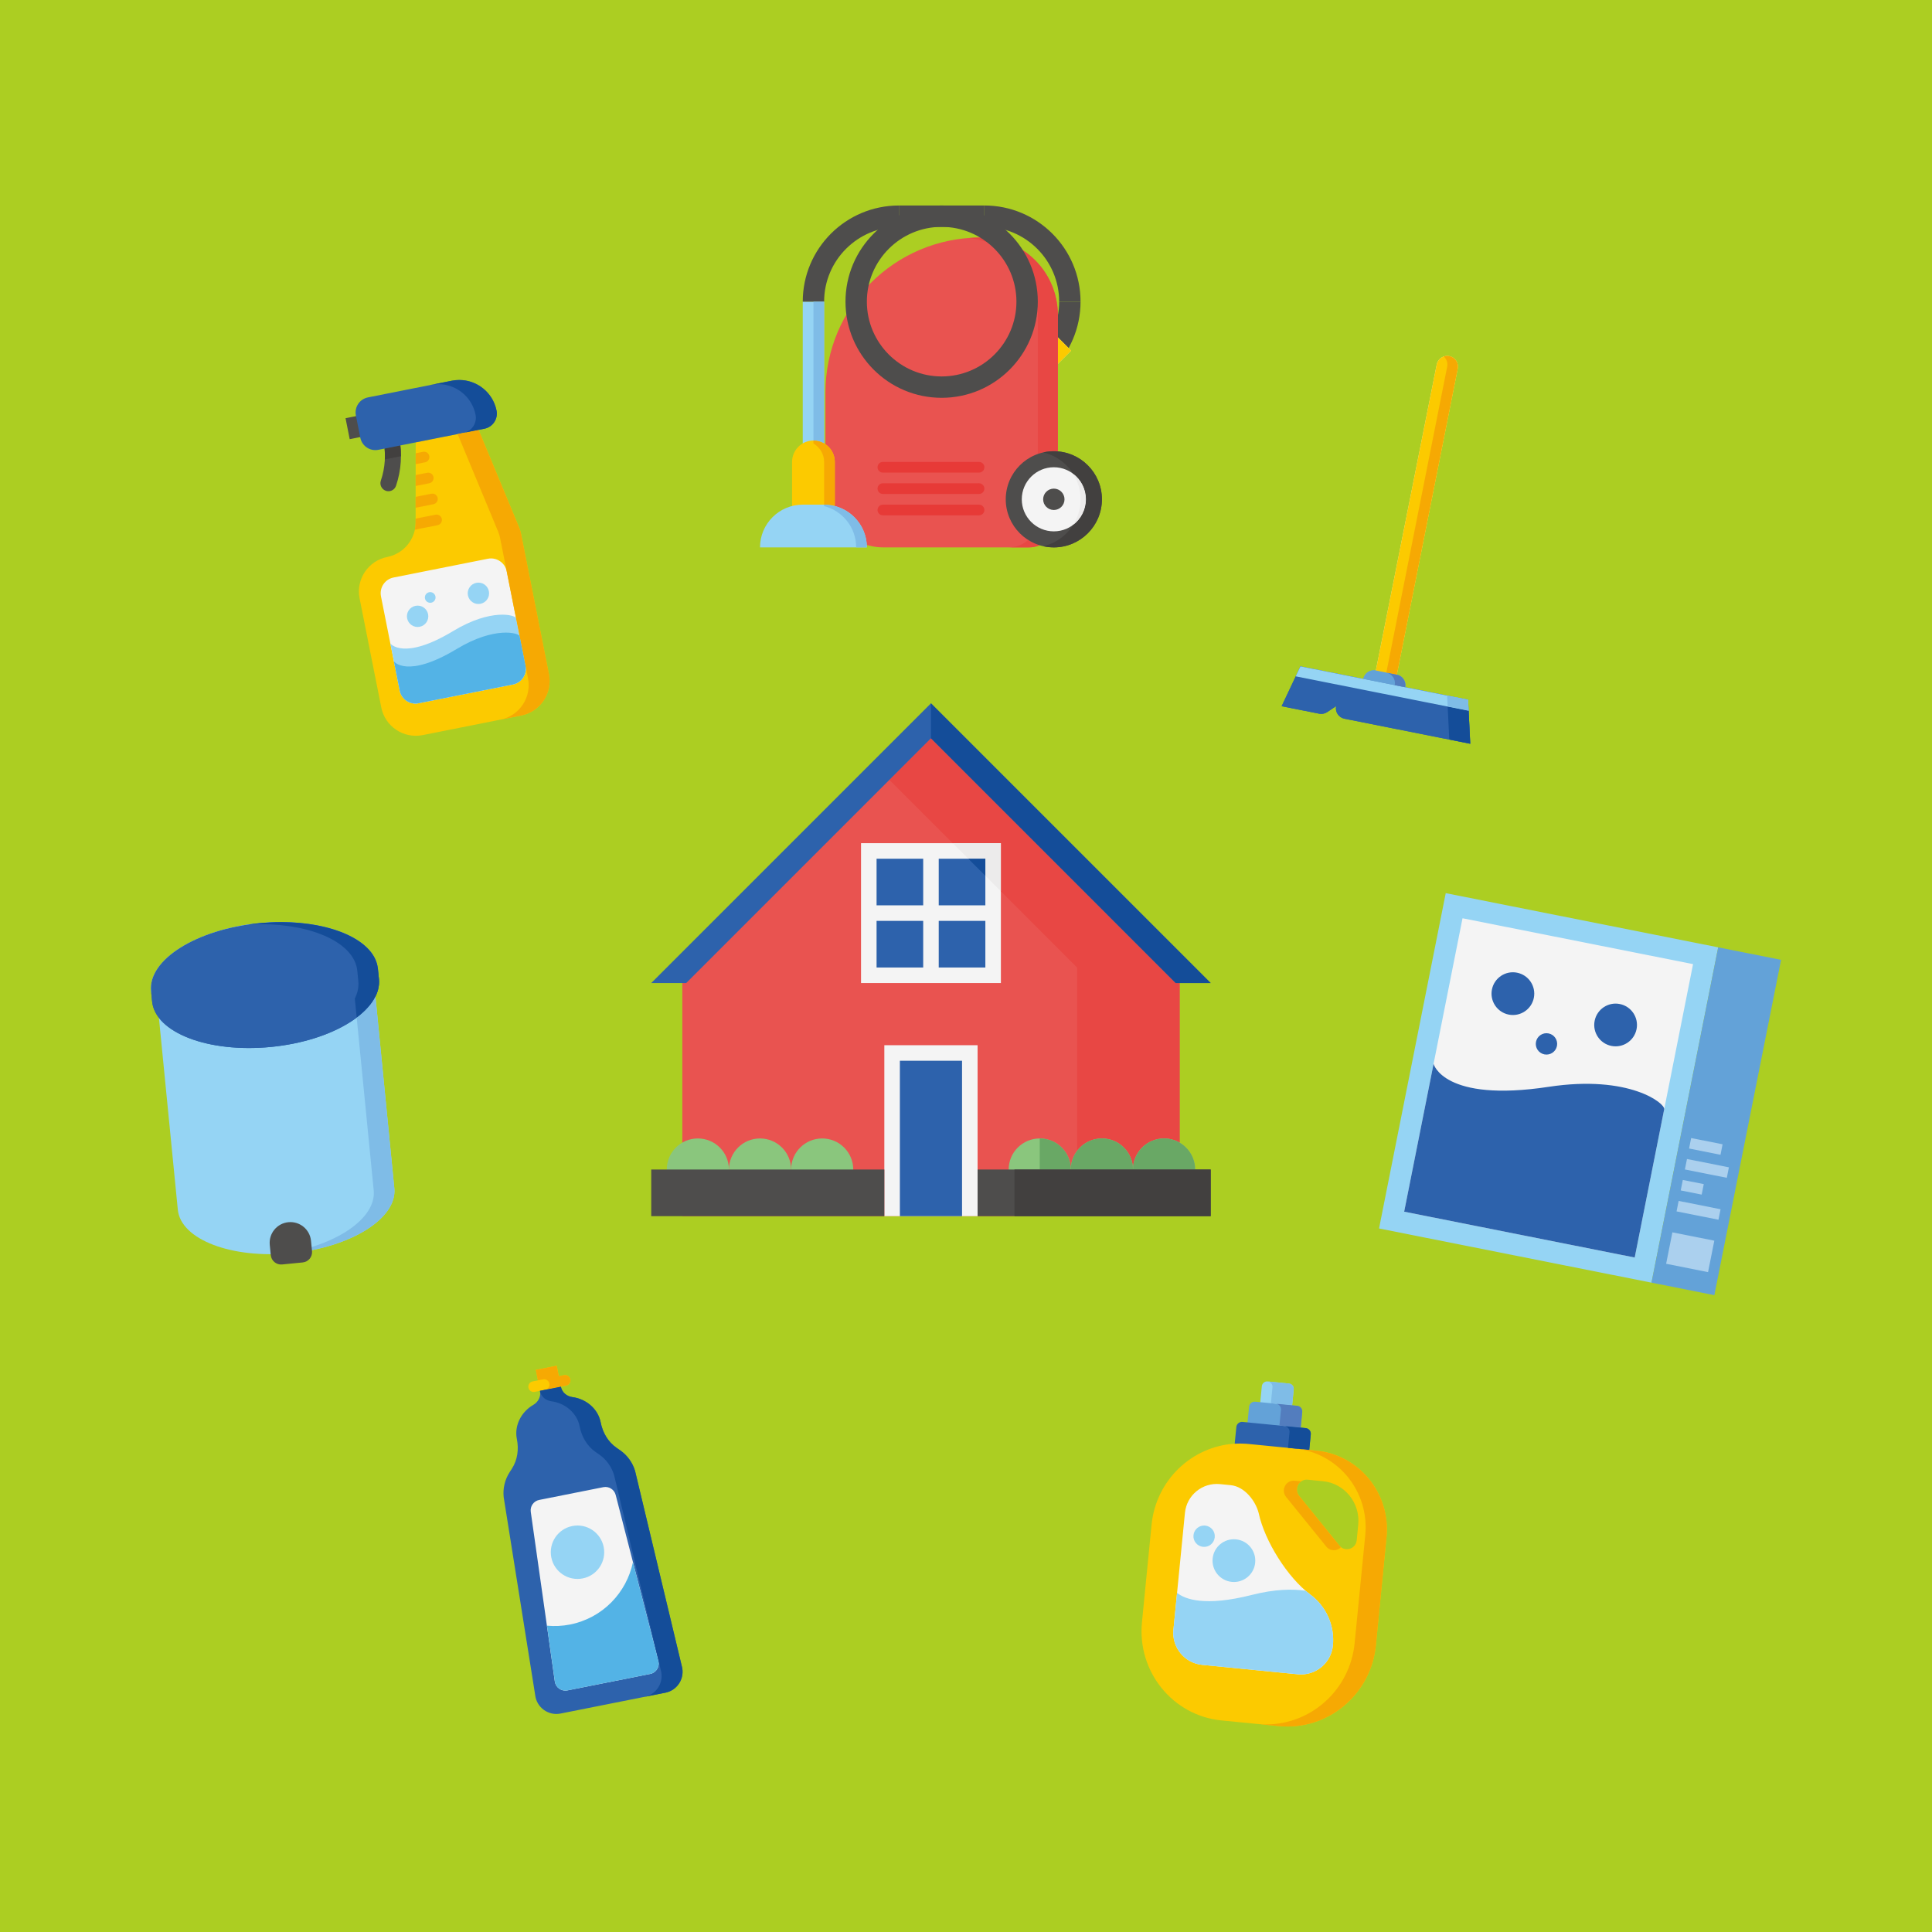 <?xml version="1.0" encoding="UTF-8"?>
<!DOCTYPE svg PUBLIC "-//W3C//DTD SVG 1.1//EN" "http://www.w3.org/Graphics/SVG/1.1/DTD/svg11.dtd">
<!-- Creator: CorelDRAW 2019 (64-Bit) -->
<svg xmlns="http://www.w3.org/2000/svg" xml:space="preserve" width="3.413in" height="3.413in" version="1.1" style="shape-rendering:geometricPrecision; text-rendering:geometricPrecision; image-rendering:optimizeQuality; fill-rule:evenodd; clip-rule:evenodd"
viewBox="0 0 3413.33 3413.33"
 xmlns:xlink="http://www.w3.org/1999/xlink">
 <defs>
  <style type="text/css">
   <![CDATA[
    .fil2 {fill:#FDE6B7}
    .fil3 {fill:#FCCA00}
    .fil11 {fill:#F6A903}
    .fil4 {fill:#E95350}
    .fil6 {fill:#E84744}
    .fil12 {fill:#E83F3A}
    .fil9 {fill:#E73A37}
    .fil7 {fill:#F4F4F4}
    .fil14 {fill:#ECEBEB}
    .fil19 {fill:#ABD0EE}
    .fil0 {fill:#ACCE22}
    .fil8 {fill:#95D4F4}
    .fil21 {fill:#8AC67D}
    .fil10 {fill:#7FBCE7}
    .fil18 {fill:#63A2D8}
    .fil16 {fill:#53B3E6}
    .fil23 {fill:#69A865}
    .fil1 {fill:#4E4D4C}
    .fil13 {fill:#42403F}
    .fil20 {fill:#537DBE}
    .fil5 {fill:#3D69B1}
    .fil15 {fill:#2D62AC}
    .fil22 {fill:#3256A3}
    .fil17 {fill:#144D99}
   ]]>
  </style>
 </defs>
 <g id="Layer_x0020_1">
  <rect class="fil0" x="-0" y="-0" width="3413.33" height="3413.33"/>
  <g id="_2484580886176">
   <path class="fil1" d="M1739.14 702.82l0 -37.75c72.86,0 132.13,-59.27 132.13,-132.13l37.76 0c0,93.81 -76.08,169.89 -169.89,169.88z"/>
   <polygon class="fil2" points="1892.44,619.5 1865.75,646.19 1812.36,592.8 1839.06,566.11 "/>
   <polygon class="fil3" points="1892.44,619.5 1865.75,646.19 1812.36,592.8 1839.06,566.11 "/>
   <path class="fil4" d="M1817.6 967.09l-256.6 0c-56.69,0 -102.64,-45.96 -102.64,-102.64l0 -171.07c0,-151.16 122.54,-273.7 273.7,-273.7l0 0c75.58,0 136.85,61.27 136.85,136.85l0 359.24c0,28.34 -22.98,51.32 -51.32,51.32z"/>
   <path class="fil5" d="M1826.11 966.39c3.73,-0.63 7.33,-1.65 10.75,-3.03 0.01,0 0.01,0 0.01,0 -3.42,1.39 -7.02,2.41 -10.76,3.03z"/>
   <path class="fil5" d="M1868.92 556.53c0,-0.22 0,-0.44 -0.01,-0.66 0.01,0.22 0.01,0.44 0.01,0.66zm-0.01 -0.73c0,-0.05 0,-0.11 0,-0.15 0,0.05 0,0.1 0,0.15zm0 -0.54c0,-0.02 0,-0.04 0,-0.06 0,0.02 0,0.04 0,0.06zm0 -0.11c-0,-0.13 -0,-0.25 -0,-0.38 0,0.13 0,0.26 0,0.38zm-0 -0.48c0,-0.04 0,-0.08 -0.01,-0.12 0,0.04 0.01,0.08 0.01,0.12zm-0.88 -13.82c0,-0.01 0,-0.01 -0.01,-0.02 0.01,0 0.01,0.01 0.01,0.02zm-0.03 -0.21c0,-0 0,-0.01 0,-0.02 0,0 0,0.01 0,0.02zm-0.02 -0.18c-0,-0.02 -0.01,-0.04 -0.01,-0.06 0,0.02 0,0.04 0.01,0.06zm-0.02 -0.2c0,-0.02 -0.01,-0.04 -0.01,-0.07 0,0.03 0.01,0.04 0.01,0.07zm-0.02 -0.19c-0.01,-0.04 -0.02,-0.06 -0.02,-0.1 0,0.03 0.01,0.07 0.02,0.1zm-0.03 -0.19c-0,-0.05 -0,-0.08 -0.01,-0.13 0,0.04 0.01,0.08 0.01,0.13zm-0.02 -0.19c-0.01,-0.05 -0.02,-0.1 -0.02,-0.16 0.01,0.06 0.02,0.11 0.02,0.16zm-0.03 -0.19c-1.74,-14.02 -5.6,-27.39 -11.25,-39.76 5.65,12.38 9.51,25.74 11.25,39.76zm-60.11 -97c-21.68,-14.42 -47.7,-22.82 -75.69,-22.82 28.03,0 54.04,8.39 75.69,22.82zm-76.06 -22.82c0.12,0 0.24,0 0.36,0 -0.12,0 -0.24,0 -0.36,0z"/>
   <path class="fil6" d="M1817.57 967.09l-35.39 0c13.21,0 25.22,-4.95 34.31,-13.11 6.28,3.97 13.11,7.14 20.37,9.37 -3.41,1.38 -7.02,2.41 -10.75,3.04 -2.77,0.46 -5.63,0.7 -8.54,0.7zm15.95 -165.06l0 -245.5c0,-37.75 -15.29,-72.01 -40.11,-96.74 -21.33,-21.43 -49.83,-35.77 -81.55,-39.26 6.59,-0.56 13.17,-0.84 19.84,-0.85 0.12,0 0.24,0 0.36,0l0 0c27.99,0 54.01,8.4 75.69,22.82 7.59,5.06 14.63,10.85 21.05,17.29 11.51,11.46 20.97,24.99 27.81,39.95 5.65,12.37 9.51,25.74 11.25,39.76 0,0.01 0,0.02 0,0.03 0.01,0.06 0.02,0.11 0.02,0.16 0,0.02 0,0.04 0,0.06 0.01,0.04 0.01,0.08 0.01,0.13 0.01,0.03 0.01,0.06 0.01,0.09 0,0.04 0.01,0.06 0.02,0.1 0,0.04 0.01,0.08 0.01,0.12 0,0.02 0.01,0.05 0.01,0.07 0.01,0.04 0.01,0.1 0.02,0.15 0,0.02 0,0.04 0.01,0.06 0.01,0.05 0.02,0.11 0.02,0.16 0,0 0,0.01 0,0.02 0.01,0.07 0.02,0.13 0.02,0.2 0.01,0 0.01,0.01 0.01,0.02 0.51,4.5 0.81,9.07 0.87,13.7 0.01,0.04 0.01,0.08 0.01,0.12 0,0.03 0,0.06 0,0.1 0,0.13 0,0.26 0,0.38 0,0.02 0,0.04 0,0.06 0,0.02 0,0.04 0,0.06 0,0.13 0,0.26 0,0.39 0,0.05 0,0.1 0,0.15 0,0.02 0,0.05 0,0.07 0.01,0.22 0.01,0.44 0.01,0.66l0 0 0 240.96c-2.33,-0.19 -4.7,-0.29 -7.08,-0.29 -0.04,-0 -0.1,0 -0.15,0 -0,-0 -0.01,0 -0.01,0 -0.05,-0 -0.1,0 -0.14,0l0 -0c-4.31,0.02 -8.55,0.35 -12.69,0.99 -1.99,0.3 -3.95,0.67 -5.88,1.09 0.02,0 0.04,0.01 0.06,0.02 -3.24,0.73 -6.41,1.65 -9.5,2.74z"/>
   <path class="fil1" d="M1739.14 363.05l0 37.75c72.86,0 132.13,59.27 132.13,132.13l37.76 0c0,-93.81 -76.08,-169.89 -169.89,-169.89z"/>
   <path class="fil1" d="M1861.84 967.09c-46.91,0 -84.94,-38.03 -84.94,-84.94l0 0c0,-46.91 38.03,-84.94 84.94,-84.94 46.92,-0 84.94,38.03 84.94,84.94l0 0c0,46.91 -38.03,84.94 -84.94,84.94z"/>
   <path class="fil7" d="M1861.84 938.77c-31.22,0 -56.63,-25.41 -56.63,-56.63 0,-31.22 25.4,-56.63 56.63,-56.63 31.22,0 56.63,25.4 56.63,56.63 0,31.22 -25.41,56.63 -56.63,56.63z"/>
   <path class="fil1" d="M1861.84 901.02c-10.41,0 -18.87,-8.47 -18.87,-18.87 0,-10.41 8.47,-18.88 18.87,-18.88 10.41,0 18.87,8.47 18.87,18.88 0,10.4 -8.47,18.87 -18.87,18.87z"/>
   <polygon class="fil8" points="1456,929.33 1418.25,929.33 1418.25,532.94 1456,532.94 "/>
   <path class="fil3" d="M1474.88 816.08l0 75.5c0,20.85 -16.91,37.75 -37.76,37.75 -20.85,0 -37.75,-16.9 -37.75,-37.75l0 -75.5c0,-20.85 16.9,-37.76 37.75,-37.76 20.85,-0 37.76,16.91 37.76,37.76z"/>
   <path class="fil8" d="M1531.51 967.09l-188.76 0c0,-41.7 33.8,-75.51 75.5,-75.51l37.76 0c41.7,0 75.5,33.81 75.5,75.51z"/>
   <path class="fil1" d="M1663.64 665.07c-72.86,0 -132.13,-59.27 -132.13,-132.13 0,-72.86 59.27,-132.13 132.13,-132.13 72.86,0 132.13,59.27 132.13,132.13 0,72.86 -59.27,132.13 -132.13,132.13zm0 -302.02c-93.82,0 -169.89,76.07 -169.89,169.89 0,93.81 76.07,169.89 169.89,169.89 93.81,-0 169.88,-76.07 169.88,-169.89 0,-93.81 -76.07,-169.89 -169.88,-169.89z"/>
   <path class="fil1" d="M1418.25 532.94l37.76 0c0,-72.86 59.27,-132.13 132.13,-132.13l0 -37.75c-93.81,0 -169.89,76.07 -169.89,169.89z"/>
   <polygon class="fil1" points="1588.13,363.05 1588.13,400.8 1739.14,400.8 1739.14,363.05 "/>
   <path class="fil9" d="M1729.7 834.96l-169.89 0c-5.21,0 -9.44,-4.22 -9.44,-9.44 0,-5.21 4.22,-9.44 9.44,-9.44l169.89 0c5.21,0 9.44,4.22 9.44,9.44 0,5.21 -4.22,9.44 -9.44,9.44z"/>
   <path class="fil9" d="M1729.7 872.71l-169.89 0c-5.21,0 -9.44,-4.22 -9.44,-9.44 0,-5.21 4.22,-9.44 9.44,-9.44l169.89 0c5.21,0 9.44,4.23 9.44,9.44 0,5.21 -4.22,9.44 -9.44,9.44z"/>
   <path class="fil9" d="M1729.7 910.46l-169.89 0c-5.21,0 -9.44,-4.22 -9.44,-9.44 0,-5.21 4.22,-9.44 9.44,-9.44l169.89 0c5.21,0 9.44,4.23 9.44,9.44 0,5.21 -4.22,9.44 -9.44,9.44z"/>
   <path class="fil5" d="M1531.51 967.09c0,-0.08 0,-0.15 0,-0.22 0,0.07 0,0.15 0,0.22zm0 -0.3c0,-0.05 0,-0.1 0,-0.15 0,0.05 0,0.1 0,0.15zm0 -0.24c0,-0.05 0,-0.09 0,-0.15 0,0.05 0,0.1 0,0.15zm-0.01 -0.22c0,-0.06 0,-0.11 0,-0.17 0,0.05 0,0.11 0,0.17zm0 -0.23c0,-0.23 -0.01,-0.47 -0.01,-0.7 0,0.23 0.01,0.47 0.01,0.7zm-0.01 -0.72c0,-0.07 0,-0.15 -0.01,-0.22 0.01,0.07 0.01,0.15 0.01,0.22zm-0.01 -0.24c-0.02,-0.8 -0.05,-1.59 -0.1,-2.38l0 0c0.05,0.8 0.08,1.59 0.1,2.38z"/>
   <path class="fil6" d="M1531.38 962.75l0 0c-0.35,-6.19 -1.44,-12.19 -3.2,-17.89 1.76,5.7 2.85,11.7 3.2,17.89zm-3.2 -17.91c-0.02,-0.06 -0.03,-0.1 -0.05,-0.15 0.02,0.05 0.03,0.1 0.05,0.15zm-0.09 -0.28c0,-0.01 -0.01,-0.02 -0.01,-0.02 0,0 0,0.01 0,0.03zm-53.2 -128.63c0,-0.01 0,-0.03 0,-0.04 0,0.01 0,0.03 0,0.04zm-0.01 -0.15c0,-0.02 0,-0.03 0,-0.04 0,0.01 0,0.03 0,0.04zm0 -0.35c0,-0.01 0,-0 0,-0 0,-0 0,0 0,0z"/>
   <path class="fil10" d="M1456 783.37c-5.55,-3.21 -12,-5.05 -18.88,-5.05l0 -245.39 18.88 0 0 250.44z"/>
   <path class="fil11" d="M1474.61 893.89c-5.95,-1.51 -12.19,-2.31 -18.61,-2.31l0 -75.5c0,-13.97 -7.65,-25.96 -18.88,-32.56l0 -5.2c6.88,0 13.33,1.84 18.88,5.06l0 -0 0 0.14c11.05,6.5 18.63,18.22 18.87,31.91 0,-0 0,0 0,0 0,0.1 0,0.21 0,0.31 0,0.01 0,0.03 0,0.04 0,0.03 0.01,0.07 0.01,0.11 0,0.01 0,0.03 0,0.04 0,0.04 0,0.1 0,0.15l0 75.5c0,0.8 -0.17,1.52 -0.27,2.31z"/>
   <path class="fil10" d="M1531.51 967.09l-18.88 0c0,-35.3 -24.17,-64.75 -56.91,-73.05 0.09,-0.85 0.28,-1.6 0.28,-2.46l0 0c6.42,0 12.66,0.8 18.61,2.31 -0.01,0.05 -0.01,0.09 -0.01,0.15 25.45,6.45 45.72,25.68 53.48,50.5 0,0 0,0.02 0,0.03 0.02,0.04 0.03,0.08 0.04,0.13 0.02,0.05 0.03,0.1 0.05,0.15 0,0 0,0.01 0.01,0.02 1.76,5.7 2.85,11.7 3.2,17.89 0.05,0.8 0.08,1.59 0.1,2.38 0,0 0,0.01 0,0.02 0.01,0.07 0.01,0.15 0.01,0.22 0,0.01 0,0.01 0,0.02 0,0.23 0.01,0.47 0.01,0.7 0,0.03 0,0.04 0,0.07 0,0.06 0,0.11 0,0.17 0,0.03 0.01,0.04 0.01,0.07 0,0.06 0,0.1 0,0.15 0,0.03 0,0.06 0,0.09 0,0.05 0,0.1 0,0.15 0,0.03 0,0.05 0,0.08 0,0.07 0,0.15 0,0.22l0 0z"/>
   <path class="fil5" d="M1861.69 967.09c-0,0 -0.01,0 -0.01,0 0.01,0 0,0 0.01,0zm-0.15 0c0,0 0,0 0,0zm-12.7 -0.99c-1.98,-0.3 -3.94,-0.67 -5.87,-1.08 0.02,-0.01 0.04,-0.01 0.06,-0.01 1.91,0.43 3.85,0.8 5.8,1.09z"/>
   <path class="fil12" d="M1843.03 799.3c-0.02,-0 -0.05,-0.01 -0.06,-0.02 1.93,-0.42 3.89,-0.79 5.88,-1.09 -1.96,0.3 -3.9,0.67 -5.82,1.11zm18.51 -2.09l0 0zm0.14 0c0,0 0,0 0.01,0 -0,-0 -0.01,0 -0.01,-0z"/>
   <path class="fil13" d="M1861.84 967.09l0 0c-0.04,0 -0.1,0 -0.15,0 -0,0 -0.01,0 -0.01,0 -0.05,0 -0.1,0 -0.14,0 -4.33,-0.02 -8.57,-0.37 -12.7,-0.99 -1.95,-0.3 -3.89,-0.67 -5.8,-1.09 15.83,-3.69 30.06,-11.71 41.08,-22.83 4.52,-4.49 8.54,-9.5 11.96,-14.94 13.61,-10.35 22.4,-26.71 22.4,-45.09 0,-18.37 -8.8,-34.73 -22.4,-45.09 -3.42,-5.44 -7.43,-10.45 -11.96,-14.94 -11.02,-11.12 -25.25,-19.14 -41.08,-22.82 1.92,-0.44 3.86,-0.81 5.82,-1.11 4.13,-0.63 8.37,-0.97 12.69,-0.98l0 -0c0.04,0 0.09,0 0.14,0 0.01,-0 0,0 0.01,0 0.05,-0 0.1,0 0.15,0 23.41,-0 44.74,9.53 60.02,24.91 15.39,15.29 24.92,36.62 24.92,60.02l0 0c0,23.4 -9.54,44.74 -24.92,60.03 -15.29,15.38 -36.61,24.92 -60.02,24.92l0 0z"/>
   <path class="fil14" d="M1896.07 927.23c8.21,-13.07 12.96,-28.56 12.96,-45.09 0,-16.53 -4.75,-32.02 -12.96,-45.09 13.61,10.35 22.4,26.72 22.4,45.09 0,18.37 -8.8,34.73 -22.4,45.09z"/>
   <path class="fil3" d="M996.55 2429.53l-9.26 1.85 -3.68 -18.51 -37.03 7.37 3.69 18.51 -9.26 1.84c-5.11,1.02 -8.43,5.99 -7.41,11.09 1.01,5.12 5.98,8.44 11.09,7.42l9.26 -1.85 3.68 18.52 37.03 -7.36 -3.69 -18.51 9.26 -1.85c5.11,-1.01 8.43,-5.99 7.41,-11.09 -1.02,-5.11 -5.99,-8.43 -11.1,-7.42z"/>
   <path class="fil15" d="M1122.04 2598.83c-4.39,-14.81 -13.69,-27.68 -26.37,-36.49l-6.31 -4.39c-15.17,-10.54 -24.59,-26.96 -28.11,-45.09l-0.05 -0.26c-4.88,-24.05 -26.09,-41.2 -49.8,-44.28 -10.08,-1.36 -18.39,-8.28 -20.36,-18.18l-0.05 -0.28 -18.52 3.68 -18.51 3.68 0.05 0.28c1.97,9.9 -3.05,19.46 -11.85,24.59 -20.73,11.91 -33.76,35.87 -29.07,59.96l0.06 0.26c3.68,18.09 1.26,36.87 -8.72,52.41l-4.16 6.47c-8.35,12.99 -12.01,28.44 -10.4,43.8l55.65 349.63c2.44,21.94 23.15,37.06 44.81,32.76l92.62 -18.43 92.61 -18.42c21.66,-4.31 35.02,-26.21 28.87,-47.41l-82.38 -344.31z"/>
   <path class="fil7" d="M1148.71 2957.4l-146.27 29.09c-10.55,2.1 -20.7,-5.09 -22.22,-15.75l-42.5 -299.75c-1.4,-9.85 5.14,-19.07 14.9,-21.01l113.33 -22.55c9.76,-1.93 19.33,4.09 21.81,13.72l75.44 293.2c2.69,10.42 -3.94,20.95 -14.5,23.06z"/>
   <path class="fil16" d="M1163.17 2934.31c2.75,10.43 -3.91,20.99 -14.46,23.09l-146.26 29.09c-10.56,2.1 -20.75,-5.11 -22.2,-15.79l-13.93 -98.56c13.35,1.29 27.08,0.68 40.87,-2.06 57.48,-11.44 99.86,-56.24 111.07,-110.24l44.91 174.48z"/>
   <path class="fil8" d="M1066.57 2733.16c5.08,25.56 -11.52,50.41 -37.08,55.49 -25.56,5.09 -50.4,-11.51 -55.48,-37.07 -5.09,-25.57 11.52,-50.41 37.07,-55.49 25.56,-5.08 50.41,11.52 55.49,37.07z"/>
   <path class="fil5" d="M1138.53 2997.92c0.03,-0.01 0.06,-0.01 0.09,-0.02l36.93 -7.35 -37.02 7.37zm-41.87 -434.87c-0.33,-0.24 -0.66,-0.47 -1,-0.7l-3.75 -2.61 3.76 2.6c0.33,0.23 0.66,0.47 0.99,0.71zm-142.48 -104.52c-0.09,-0.32 -0.16,-0.65 -0.23,-0.99l-0.05 -0.28 0.05 -0.01 0.05 0.28c0.07,0.33 0.13,0.67 0.18,1z"/>
   <polygon class="fil11" points="953.91,2457.26 953.91,2457.26 958.39,2456.37 953.95,2457.25 "/>
   <path class="fil5" d="M950.22 2438.75l-3.69 -18.52 37.03 -7.37 -36.98 7.36 3.69 18.51 -0.04 0.01zm37.07 -7.37l0 0 9.21 -1.83c0.03,-0.01 0.05,-0.02 0.08,-0.02 -0.02,0 -0.02,0 -0.04,0l-9.26 1.85z"/>
   <path class="fil11" d="M963.23 2455.4c5.05,-1.04 8.36,-6.01 7.34,-11.08 -0.89,-4.48 -4.86,-7.6 -9.26,-7.6 -0.61,0 -1.22,0.06 -1.83,0.18l-9.21 1.84 -3.69 -18.51 36.98 -7.36 3.69 18.52 0.04 -0.01 9.26 -1.85c0.02,0 0.02,0 0.04,-0 0.59,-0.11 1.17,-0.16 1.75,-0.16 4.41,0 8.37,3.11 9.26,7.59 1.01,5.1 -2.32,10.09 -7.41,11.1l-9.26 1.84 -18.47 3.68 -9.23 1.83z"/>
   <path class="fil17" d="M1138.63 2997.9c21.61,-4.36 34.91,-26.22 28.77,-47.39l-82.43 -344.27c-4.39,-14.81 -13.69,-27.69 -26.32,-36.52l-6.36 -4.41c-15.17,-10.46 -24.61,-26.96 -28.11,-45.03l-0.06 -0.28c-4.88,-24.05 -26.09,-41.19 -49.8,-44.27 -9.75,-1.31 -17.83,-7.81 -20.14,-17.19 -0.05,-0.33 -0.11,-0.67 -0.18,-1l-0.05 -0.28 4.44 -0.88 4.77 -0.95c0.02,0 0.05,-0.01 0.07,-0.02l9.23 -1.83 18.47 -3.68 0.05 0.28c1.97,9.91 10.27,16.81 20.36,18.18 23.71,3.08 44.92,20.22 49.8,44.28l0.06 0.28c3.5,18.07 12.94,34.57 28.11,45.03l2.61 1.81 3.76 2.61c0.33,0.23 0.66,0.46 0.99,0.7 12.13,8.81 21.06,21.4 25.33,35.81l82.43 344.28c6.14,21.2 -7.21,43.1 -28.87,47.41l0 0 -36.93 7.35z"/>
   <polygon class="fil8" points="2917.74,2266.11 2436.39,2170.37 2554.23,1577.94 3035.58,1673.69 "/>
   <polygon class="fil7" points="2480.78,2140.71 2583.89,1622.33 2991.19,1703.35 2888.08,2221.73 "/>
   <polygon class="fil18" points="3028.82,2288.21 2917.74,2266.11 3035.58,1673.69 3146.67,1695.78 "/>
   <path class="fil15" d="M2940.19 1959.76l-0.16 0.83 -51.94 261.14 -407.3 -81.02 51.94 -261.13c0,0 17.4,68.8 203.65,40.5 142.48,-21.61 205.83,29.49 203.81,39.67z"/>
   <path class="fil15" d="M2750.72 1847.97c-2.03,10.22 -11.98,16.86 -22.19,14.83 -10.23,-2.03 -16.87,-11.97 -14.83,-22.2 2.03,-10.22 11.96,-16.86 22.19,-14.83 10.23,2.03 16.86,11.97 14.83,22.19z"/>
   <path class="fil15" d="M2709.91 1762.87c-4.07,20.45 -23.94,33.72 -44.4,29.66 -20.44,-4.07 -33.72,-23.94 -29.66,-44.39 4.07,-20.45 23.94,-33.72 44.39,-29.66 20.45,4.07 33.73,23.94 29.66,44.39z"/>
   <path class="fil15" d="M2891.36 1818.21c-4.06,20.45 -23.94,33.73 -44.39,29.66 -20.45,-4.06 -33.73,-23.94 -29.66,-44.39 4.07,-20.45 23.94,-33.73 44.39,-29.66 20.45,4.06 33.73,23.94 29.67,44.39z"/>
   <polygon class="fil19" points="3017.67,2247.5 2943.61,2232.77 2954.67,2177.23 3028.72,2191.96 "/>
   <polygon class="fil19" points="3039.67,2040.17 2984.13,2029.12 2987.81,2010.61 3043.35,2021.66 "/>
   <polygon class="fil19" points="3050.82,2080.88 2976.76,2066.15 2980.44,2047.64 3054.5,2062.36 "/>
   <polygon class="fil19" points="3006.42,2110.54 2969.39,2103.18 2973.08,2084.67 3010.1,2092.03 "/>
   <polygon class="fil19" points="3036.08,2154.93 2962.03,2140.2 2965.72,2121.69 3039.77,2136.42 "/>
   <path class="fil1" d="M688.99 867.59c-2.37,0.47 -4.88,0.34 -7.31,-0.49 -7.41,-2.52 -11.36,-10.57 -8.83,-17.96 7.7,-22.61 9.29,-47.05 4.59,-70.67 -1.53,-7.67 3.46,-15.12 11.12,-16.64 7.66,-1.52 15.12,3.45 16.65,11.12 5.67,28.5 3.74,58.01 -5.57,85.33 -1.69,4.95 -5.85,8.37 -10.65,9.32z"/>
   <path class="fil3" d="M845.52 759.47l-111.08 22.09 -0.15 141.48c-0.03,29.66 -21,55.18 -50.09,60.97 -33.71,6.7 -55.61,39.47 -48.9,73.18l38.32 192.65c6.7,33.71 39.47,55.61 73.18,48.9l174.14 -34.64c33.71,-6.71 55.6,-39.47 48.89,-73.18l-49.26 -247.65c-0.8,-4.02 -1.99,-7.95 -3.56,-11.73l-71.49 -172.08z"/>
   <path class="fil7" d="M906.13 1209.31l-166.62 33.15c-15.33,3.04 -30.24,-6.91 -33.29,-22.25l-33.14 -166.62c-3.05,-15.34 6.91,-30.25 22.25,-33.29l166.62 -33.15c15.34,-3.05 30.24,6.91 33.3,22.24l33.15 166.63c3.05,15.33 -6.91,30.24 -22.25,33.29z"/>
   <polygon class="fil1" points="654.86,768.52 617.83,775.89 610.47,738.86 647.5,731.5 "/>
   <path class="fil8" d="M911.72 1092.24l0.09 0.46 16.57 83.31c3.06,15.37 -6.89,30.24 -22.25,33.29l-166.62 33.15c-15.36,3.05 -30.23,-6.88 -33.29,-22.25l-16.57 -83.31c0,0 23.14,31.03 111.08,-22.09 67.3,-40.65 109.89,-28.11 110.99,-22.56z"/>
   <path class="fil8" d="M756.33 1085.14c2.03,10.22 -4.61,20.17 -14.83,22.2 -10.22,2.03 -20.16,-4.61 -22.2,-14.83 -2.03,-10.23 4.61,-20.17 14.83,-22.2 10.22,-2.03 20.17,4.61 22.2,14.83z"/>
   <path class="fil8" d="M863.74 1044.53c2.03,10.23 -4.61,20.17 -14.83,22.2 -10.22,2.03 -20.17,-4.61 -22.2,-14.83 -2.03,-10.22 4.61,-20.17 14.83,-22.2 10.22,-2.03 20.16,4.61 22.2,14.83z"/>
   <path class="fil8" d="M769.33 1053.69c1.01,5.11 -2.3,10.08 -7.42,11.1 -5.11,1.01 -10.08,-2.3 -11.1,-7.42 -1.02,-5.11 2.3,-10.07 7.41,-11.09 5.11,-1.02 10.08,2.3 11.1,7.41z"/>
   <polygon class="fil5" points="734.4,820.06 734.42,800.81 "/>
   <path class="fil11" d="M734.4 820.06l0.02 -19.25 12.96 -2.58c0.61,-0.12 1.22,-0.18 1.83,-0.18 4.41,0 8.37,3.12 9.26,7.6 1.01,5.09 -2.32,10.08 -7.41,11.1l-16.66 3.31z"/>
   <path class="fil11" d="M734.36 858.56l0.02 -19.25 20.37 -4.05c0.61,-0.12 1.22,-0.18 1.83,-0.18 4.41,0 8.37,3.13 9.26,7.6 1.02,5.09 -2.32,10.08 -7.41,11.09l-24.07 4.78z"/>
   <polygon class="fil5" points="734.32,897.06 734.34,877.81 734.32,897.06 "/>
   <path class="fil11" d="M734.32 897.06l0.02 -19.25 27.77 -5.52c0.61,-0.12 1.22,-0.18 1.83,-0.18 4.41,-0 8.37,3.12 9.26,7.6 1.01,5.09 -2.32,10.08 -7.42,11.09l-31.47 6.26z"/>
   <path class="fil5" d="M732.89 935.83c0.57,-2.56 0.97,-5.16 1.2,-7.82 -0.21,2.65 -0.59,5.26 -1.13,7.81l-0.06 0.01z"/>
   <path class="fil11" d="M732.96 935.82c0.54,-2.56 0.92,-5.16 1.13,-7.81 0.14,-1.63 0.21,-3.28 0.2,-4.96l0.01 -6.74 35.18 -6.99c0.61,-0.12 1.23,-0.18 1.83,-0.18 4.41,0 8.38,3.11 9.27,7.59 1.02,5.09 -2.33,10.09 -7.42,11.1l-40.2 7.99z"/>
   <path class="fil5" d="M679.9 811.66c0.11,-2.05 0.17,-4.12 0.17,-6.17 0,2.06 -0.05,4.11 -0.14,6.17l-0.03 0.01z"/>
   <path class="fil13" d="M679.93 811.65c0.09,-2.05 0.14,-4.11 0.14,-6.17 0.02,-4.33 -0.17,-8.67 -0.58,-12.99l27.87 -5.54c0.7,6.35 1.02,12.73 0.95,19.06l-28.39 5.65z"/>
   <path class="fil15" d="M855.94 757.4l-187.45 37.29c-14.7,2.92 -28.98,-6.63 -31.91,-21.32l-7.82 -39.35c-2.93,-14.7 6.62,-28.98 21.32,-31.91l148.11 -29.46c36.43,-7.24 71.83,16.41 79.07,52.83 2.92,14.7 -6.63,28.98 -21.32,31.91z"/>
   <path class="fil5" d="M921.96 1263.9c33.13,-7.15 54.52,-39.6 47.88,-72.97l-46.54 -233.96 46.55 234c6.64,33.37 -14.75,65.8 -47.89,72.94zm-1.38 -320.64c-0.61,-3.07 -1.45,-6.08 -2.52,-9.02 1.08,2.96 1.91,5.97 2.52,9.02l0 0zm-112.08 -176.43l0 0 10.37 -2.06c0.02,-0.01 0.04,-0.01 0.06,-0.01l32.17 -6.4 -5.56 1.11 -37.03 7.36z"/>
   <path class="fil11" d="M883.95 1271.46c33.69,-6.7 55.57,-39.44 48.87,-73.13l-10.56 -53.06 -10.46 -52.57 -0.06 -0.28 -28.2 -141.81c-0.8,-3.98 -1.96,-7.88 -3.58,-11.7l-71.47 -172.08 37.03 -7.36 71.47 172.08c0.38,0.89 0.74,1.79 1.07,2.69 1.06,2.94 1.9,5.96 2.52,9.02l2.72 13.7 46.54 233.96c6.64,33.37 -14.75,65.82 -47.88,72.97 -0.32,0.07 -0.65,0.13 -0.98,0.2l-37.02 7.37z"/>
   <polygon class="fil10" points="922.26,1145.28 911.75,1092.43 911.81,1092.71 "/>
   <path class="fil5" d="M877.09 724.72c-6.66,-31.58 -34.54,-53.37 -65.72,-53.37 -4.28,0 -8.62,0.41 -12.97,1.26 4.36,-0.85 8.71,-1.27 12.99,-1.27 31.16,0 59.07,21.8 65.7,53.37zm-115.89 -44.71l2.87 -0.57 -2.87 0.57c0,0 0,0 -0,0z"/>
   <path class="fil17" d="M818.92 764.76c14.68,-2.96 24.22,-17.25 21.3,-31.95 -6.36,-31.96 -34.46,-54.1 -65.85,-54.1 -4.34,0 -8.74,0.42 -13.16,1.3l2.87 -0.57 34.15 -6.8c0.06,-0.01 0.12,-0.02 0.18,-0.03 4.35,-0.85 8.7,-1.26 12.97,-1.26 31.18,0 59.06,21.78 65.72,53.37 0.05,0.24 0.1,0.48 0.15,0.72 2.93,14.72 -6.64,29.04 -21.35,31.96l-4.8 0.95 -32.17 6.4z"/>
   <path class="fil16" d="M918.02 1123.91l0.09 0.46 10.28 51.65c3.06,15.37 -6.89,30.24 -22.25,33.29l-166.62 33.15c-15.36,3.05 -30.23,-6.88 -33.29,-22.25l-10.28 -51.65c0,0 23.11,31.01 111.08,-22.09 67.27,-40.61 109.89,-28.11 110.99,-22.56z"/>
   <path class="fil2" d="M2438.25 1243.81c-10.22,-2.03 -16.86,-11.96 -14.83,-22.19l114.9 -577.62c2.03,-10.22 11.97,-16.87 22.2,-14.83 10.22,2.03 16.86,11.97 14.83,22.19l-114.9 577.62c-2.03,10.22 -11.97,16.87 -22.2,14.83z"/>
   <path class="fil18" d="M2460.45 1228.98l-37.03 -7.36c-10.22,-2.04 -16.86,-11.97 -14.83,-22.2 2.03,-10.22 11.97,-16.86 22.2,-14.83l37.03 7.36c10.23,2.03 16.87,11.97 14.83,22.19 -2.03,10.22 -11.97,16.87 -22.2,14.83z"/>
   <path class="fil15" d="M2597.51 1313.99l-222.16 -44.19c-10.23,-2.04 -16.87,-11.97 -14.83,-22.2l-15.69 10.49c-4.16,2.78 -9.26,3.8 -14.17,2.82l-66.39 -13.2 33.25 -70.37 296.21 58.92 3.79 77.74z"/>
   <polygon class="fil8" points="2594.67,1255.69 2289.2,1194.92 2297.51,1177.33 2593.72,1236.25 "/>
   <path class="fil3" d="M2438.25 1243.81c-10.22,-2.03 -16.86,-11.96 -14.83,-22.19l114.9 -577.62c2.03,-10.22 11.97,-16.87 22.2,-14.83 10.22,2.03 16.86,11.97 14.83,22.19l-114.9 577.62c-2.03,10.22 -11.97,16.87 -22.2,14.83z"/>
   <path class="fil18" d="M2460.45 1228.98l-37.03 -7.36c-10.22,-2.04 -16.86,-11.97 -14.83,-22.2 2.03,-10.22 11.97,-16.86 22.2,-14.83l37.03 7.36c10.23,2.03 16.87,11.97 14.83,22.19 -2.03,10.22 -11.97,16.87 -22.2,14.83z"/>
   <path class="fil15" d="M2597.51 1313.99l-222.16 -44.19c-10.23,-2.04 -16.87,-11.97 -14.83,-22.2l-15.69 10.49c-4.16,2.78 -9.26,3.8 -14.17,2.82l-66.39 -13.2 33.25 -70.37 296.21 58.92 3.79 77.74z"/>
   <polygon class="fil8" points="2594.67,1255.69 2289.2,1194.92 2297.51,1177.33 2593.72,1236.25 "/>
   <path class="fil5" d="M2560.63 629.19c-0.04,-0.01 -0.08,-0.01 -0.12,-0.02 0.04,0.01 0.07,0.02 0.12,0.02zm-0.12 -0.03c-0.07,-0.01 -0.14,-0.02 -0.21,-0.04 0.07,0.02 0.14,0.03 0.21,0.04z"/>
   <path class="fil11" d="M2467.81 1191.96l0 0 -18.4 -3.65c-0.04,-0.02 -0.08,-0.02 -0.11,-0.03l107.53 -540.59c1.36,-6.85 -1.16,-13.51 -6.07,-17.86 1.91,-0.66 3.98,-1.01 6.1,-1.01 1.15,0 2.3,0.1 3.44,0.31 0.07,0.02 0.14,0.03 0.21,0.04l0 -0c0.04,0.01 0.07,0.02 0.12,0.03 10.11,2.07 16.73,12.03 14.71,22.17l0 0 -107.53 540.59z"/>
   <path class="fil20" d="M2482.65 1214.15l-2.87 -0.57 -15.64 -3.11c2.02,-10.15 -4.6,-20.09 -14.72,-22.17l18.4 3.65c10.18,2.03 16.86,12.02 14.83,22.19z"/>
   <polygon class="fil17" points="2597.51,1313.99 2560.48,1306.62 2557.65,1248.31 2594.67,1255.69 "/>
   <polygon class="fil10" points="2594.67,1255.69 2557.65,1248.31 2556.7,1228.89 2593.72,1236.25 "/>
   <path class="fil8" d="M2281.04 2501.62l-56.35 -5.56 4.63 -46.96c0.51,-5.19 5.13,-8.98 10.32,-8.47l37.57 3.7c5.19,0.51 8.98,5.13 8.46,10.31l-4.63 46.97z"/>
   <path class="fil18" d="M2282.45 2577.62l-73.96 -7.28c-5.51,-0.54 -9.54,-5.45 -9,-10.96l7.29 -73.97c0.54,-5.51 5.45,-9.54 10.96,-8.99l73.96 7.28c5.52,0.54 9.54,5.45 9,10.96l-7.29 73.97c-0.54,5.51 -5.45,9.54 -10.96,8.99z"/>
   <path class="fil15" d="M2301.23 2579.47l-111.53 -10.98c-5.51,-0.54 -9.54,-5.45 -9,-10.96l3.59 -36.39c0.54,-5.52 5.45,-9.54 10.96,-9l111.54 10.98c5.51,0.54 9.54,5.45 8.99,10.96l-3.58 36.4c-0.55,5.52 -5.45,9.54 -10.97,9z"/>
   <path class="fil3" d="M2396.93 2721.2c-1.53,15.5 -20.8,21.47 -30.61,9.41l-71.11 -87.8c-9.71,-12.06 -0.17,-30.08 15.15,-28.57l27.05 2.67c38.04,3.74 66.02,38.36 62.23,76.87l-2.7 27.43zm-71.38 -158.3l-119.47 -11.77c-1.88,-0.19 -3.85,-0.38 -5.74,-0.47 -6.41,-0.35 -12.76,-0.41 -18.96,-0.06 -75.67,4.68 -139.12,64.44 -146.88,143.25l-16.96 172.26c-8.59,87.26 54.31,164.96 140.44,173.44l101.25 9.97c86.13,8.48 162.99,-55.46 171.58,-142.71l18.78 -190.76c7.6,-77.12 -47.96,-145.65 -124.04,-153.15z"/>
   <path class="fil7" d="M2315.02 2817.15c-40.24,-29.89 -80.73,-94.72 -91.22,-143.72l-0.12 -0.5c-5.2,-20.41 -24.22,-46.57 -49.52,-49.06l-18.79 -1.85c-31.12,-3.07 -58.84,19.68 -61.9,50.81l-7.4 75.14 -12.95 131.5c-3.07,31.13 19.68,58.85 50.8,61.91l112.71 11.1 56.36 5.55c31.12,3.07 58.83,-19.68 61.91,-50.81 3.44,-34.94 -11.7,-69.13 -39.89,-90.06z"/>
   <path class="fil8" d="M2354.91 2907.2c-3.06,31.09 -30.82,53.87 -61.91,50.81l-169.06 -16.65c-25.08,-2.47 -44.69,-21 -49.8,-44.26 -1.25,-5.62 -1.61,-11.54 -1.02,-17.65l6.43 -65.28c13.89,11.13 48.67,24.8 132.42,3.56 40.27,-10.26 71.8,-10.66 94.7,-7.27 2.81,2.37 5.62,4.63 8.35,6.7 14.14,10.5 24.92,24.27 31.83,39.74 1,2.37 2,4.75 2.8,7.2 4.83,13.57 6.7,28.26 5.24,43.1z"/>
   <path class="fil8" d="M2146.13 2715.94c-1.02,10.37 -10.26,17.96 -20.63,16.93 -10.38,-1.02 -17.96,-10.26 -16.94,-20.63 1.03,-10.38 10.26,-17.96 20.64,-16.94 10.37,1.03 17.96,10.26 16.93,20.64z"/>
   <path class="fil8" d="M2217.57 2760.91c-2.05,20.75 -20.52,35.92 -41.28,33.87 -20.74,-2.04 -35.91,-20.52 -33.87,-41.28 2.04,-20.74 20.52,-35.91 41.27,-33.86 20.75,2.04 35.91,20.52 33.87,41.26z"/>
   <path class="fil5" d="M2274.57 3050.28c-5.07,0 -10.19,-0.25 -15.33,-0.76l-37.57 -3.7c0.12,0.01 0.23,0.02 0.35,0.04l37.22 3.66c5.15,0.5 10.26,0.76 15.33,0.76 79.74,0 148.16,-61.43 156.25,-143.47l18.78 -190.76c0.47,-4.74 0.7,-9.46 0.7,-14.12 0,4.67 -0.22,9.38 -0.7,14.12l-18.78 190.76c-8.09,82.04 -76.51,143.47 -156.25,143.47zm41.25 -516.59c0.02,-0.33 0.02,-0.67 0.01,-1 0.02,0.33 0.01,0.66 -0.01,1zm-7.2 -10.22c-0.59,-0.17 -1.2,-0.28 -1.83,-0.35l-8.8 -0.87 2.72 -27.59c0.06,-0.59 0.06,-1.17 0.02,-1.74 0.05,0.56 0.04,1.14 -0.02,1.72l-2.71 27.61 8.82 0.87c0.62,0.07 1.22,0.18 1.81,0.35zm-15.09 -39.42c-0.59,-0.17 -1.2,-0.29 -1.83,-0.35l-8.81 -0.87 0 -0 8.83 0.87c0.62,0.06 1.22,0.18 1.8,0.35z"/>
   <path class="fil10" d="M2282.89 2482.83l-28.65 -2.82c-0.03,0 -0.06,-0.01 -0.09,-0.01l-8.83 -0.87 2.78 -28.18c0.51,-5.17 -3.3,-9.81 -8.46,-10.32l37.57 3.7c5.17,0.51 8.97,5.15 8.46,10.31l0 0 -2.78 28.18 0 0z"/>
   <path class="fil20" d="M2297.98 2522.25l-28.63 -2.82c-0.04,0 -0.07,-0.01 -0.11,-0.01l-8.82 -0.87 2.72 -27.62c0.54,-5.41 -3.48,-10.34 -8.88,-10.93l28.65 2.82 8.81 0.87c0.63,0.06 1.24,0.18 1.82,0.35 3.98,1.17 6.88,4.74 7.19,8.87 0.05,0.57 0.04,1.15 -0.02,1.74l-2.71 27.59z"/>
   <path class="fil17" d="M2313.07 2561.67l-37.57 -3.7 2.72 -27.62c0.54,-5.41 -3.47,-10.33 -8.87,-10.93l28.64 2.82 8.8 0.87c0.63,0.07 1.24,0.18 1.83,0.35 4.08,1.2 7.04,4.95 7.21,9.23 0.02,0.33 0.01,0.66 -0.01,1 -0.01,0.12 -0.02,0.24 -0.03,0.37l-2.72 27.61z"/>
   <path class="fil11" d="M2274.57 3050.28c-5.07,0 -10.19,-0.25 -15.33,-0.76l-37.21 -3.66c5.03,0.48 10.02,0.72 14.98,0.72 79.74,0 148.17,-61.43 156.25,-143.47l18.78 -190.76c7.6,-77.11 -47.96,-145.65 -124.04,-153.15l-12.49 -1.22 37.57 3.7 12.49 1.23c71.41,7.03 124.73,67.83 124.74,139.02 0,4.67 -0.22,9.38 -0.7,14.12l-18.78 190.76c-8.09,82.04 -76.51,143.47 -156.25,143.47z"/>
   <path class="fil5" d="M2368.05 2732.46c-0.6,-0.56 -1.18,-1.18 -1.72,-1.85 0.53,0.65 1.11,1.27 1.72,1.85z"/>
   <path class="fil11" d="M2356.47 2738.84c-4.81,0 -9.69,-2.01 -13.27,-6.44l-71.11 -87.8c-9.33,-11.58 -0.89,-28.66 13.35,-28.66 0.59,0 1.18,0.03 1.79,0.09l11.65 1.14c-7.74,5.41 -10.59,17.07 -3.67,25.63l71.12 87.8c0.55,0.67 1.12,1.29 1.72,1.85 0.36,0.34 0.74,0.67 1.13,1 -3.35,3.46 -8,5.39 -12.71,5.39z"/>
   <path class="fil8" d="M658.11 1707.85l38.57 391.64c5.21,52.83 -76.2,104.07 -181.85,114.47 -105.65,10.41 -195.48,-23.96 -200.69,-76.79l-38.57 -391.65c-5.2,-52.83 76.2,-104.07 181.85,-114.47 105.65,-10.41 195.48,23.97 200.69,76.8z"/>
   <path class="fil8" d="M667.67 1711.5c5.45,55.34 -79.82,109.02 -190.51,119.93 -110.69,10.9 -204.79,-25.11 -210.24,-80.46 -5.45,-55.34 79.83,-109.02 190.51,-119.92 110.69,-10.9 204.8,25.11 210.24,80.45z"/>
   <path class="fil15" d="M667.67 1711.5l1.8 18.21c5.45,55.38 -79.85,109.03 -190.51,119.93 -110.66,10.89 -204.79,-25.08 -210.24,-80.46l-1.8 -18.22c1.26,12.84 7.3,24.66 17.34,35.08 32.73,34.48 107.93,53.74 192.9,45.38 84.98,-8.37 154.96,-41.94 180.34,-82.14 7.81,-12.17 11.43,-24.94 10.17,-37.78z"/>
   <path class="fil15" d="M669.46 1729.72l-1.8 -18.21c-5.45,-55.34 -99.56,-91.35 -210.24,-80.45 -110.68,10.9 -195.96,64.58 -190.51,119.92l1.8 18.22c5.45,55.37 99.58,91.35 210.24,80.45 110.67,-10.89 195.96,-64.54 190.51,-119.92z"/>
   <path class="fil5" d="M496.58 2215.39c0.22,-0.04 0.44,-0.07 0.67,-0.1 1.93,-0.1 3.88,-0.22 5.82,-0.35 -2.17,0.16 -4.33,0.3 -6.48,0.45zm17.96 -1.4c0.1,-0.01 0.19,-0.02 0.29,-0.03 102.45,-10.09 182.1,-58.58 182.09,-109.68 0.01,51.1 -79.63,99.59 -182.09,109.68 -0.1,0.01 -0.19,0.02 -0.29,0.03z"/>
   <path class="fil10" d="M497.25 2215.3c96.3,-14.33 167.89,-62.6 163,-112.21l-30.07 -305.26c15.2,-11.41 26.56,-24.03 33.12,-37.24l33.38 338.91c0.16,1.6 0.24,3.2 0.24,4.79 0.01,51.1 -79.63,99.59 -182.09,109.68 -0.1,0.01 -0.19,0.02 -0.29,0.03 -3.83,0.37 -7.66,0.68 -11.48,0.95 -1.94,0.13 -3.89,0.25 -5.82,0.35z"/>
   <path class="fil17" d="M630.19 1797.82l0 0c15.2,-11.41 26.56,-24.03 33.12,-37.24l0 -0c-6.56,13.21 -17.92,25.83 -33.12,37.24zm36.57 -45.54c0,0 0,0 0,-0 0,0 0,0 0,0z"/>
   <path class="fil5" d="M666.89 1751.87c1.85,-5.65 2.81,-11.37 2.81,-17.13 0,-1.24 -0.05,-2.47 -0.13,-3.71 0.51,7.03 -0.43,13.98 -2.68,20.84z"/>
   <path class="fil17" d="M666.79 1752.2c1.92,-5.75 2.92,-11.58 2.92,-17.45 0,5.76 -0.96,11.48 -2.81,17.13 -0.04,0.11 -0.07,0.22 -0.11,0.33z"/>
   <path class="fil5" d="M669.57 1730.99c-0,-0.04 -0.01,-0.07 -0.01,-0.11 0,0.04 0,0.07 0.01,0.11zm-0.01 -0.15c-0,-0.03 -0.01,-0.07 -0.01,-0.1 0,0.04 0,0.07 0.01,0.1zm-0.02 -0.23c0,-0.01 0,-0.02 -0,-0.04 0,0.01 0,0.03 0,0.04zm-0.01 -0.14c0,-0.01 0,-0.01 0,-0.02 0,0.01 0,0.01 0,0.02zm-1.93 -19.6c-0,-0.06 -0.01,-0.11 -0.02,-0.17 0.01,0.05 0.02,0.11 0.02,0.17zm-0.02 -0.22c-0.17,-1.52 -0.42,-3.01 -0.72,-4.5 -9.44,-45.72 -80.63,-76.96 -169.94,-77.04 -0.11,0 -0.22,0 -0.33,0l0 0c-0.02,0 -0.04,0 -0.07,0 -6.34,0 -12.77,0.16 -19.28,0.48 6.54,-0.32 13,-0.48 19.36,-0.48 92.36,0 165.43,33.3 170.99,81.54z"/>
   <path class="fil10" d="M666.85 1706.15c-9.44,-45.72 -80.64,-76.96 -169.94,-77.04 89.32,0.08 160.5,31.33 169.94,77.04zm-170.35 -77.04c0.03,0 0.05,0 0.07,0l0 0c-0.02,0 -0.04,0 -0.07,0z"/>
   <path class="fil5" d="M457.87 1631c0.44,-0.04 0.87,-0.08 1.31,-0.12 -0.44,0.04 -0.87,0.08 -1.31,0.12z"/>
   <path class="fil17" d="M630.19 1797.82l-3.31 -33.65c4.99,-10.06 7.19,-20.39 6.16,-30.86l-1.79 -18.22c-4.8,-48.66 -78.15,-82.36 -170.96,-82.36 -6.91,0 -13.92,0.19 -21.03,0.57 5.99,-0.86 11.98,-1.64 18.17,-2.25 0.15,-0.02 0.3,-0.03 0.44,-0.05 0.44,-0.04 0.87,-0.08 1.31,-0.12 6.07,-0.57 12.1,-1.01 18.05,-1.3 6.51,-0.32 12.94,-0.48 19.28,-0.48 0.03,0 0.05,0 0.07,0l0 0c0.11,0 0.22,0 0.33,0 89.31,0.08 160.5,31.33 169.94,77.04 0.31,1.49 0.55,2.98 0.72,4.5 0,0.02 0,0.04 0,0.06 0.01,0.06 0.02,0.11 0.02,0.17 0.02,0.21 0.05,0.43 0.07,0.64l1.8 18.21c0.02,0.24 0.05,0.49 0.07,0.73 0,0.01 0,0.01 0,0.02 0,0.03 0.01,0.07 0.01,0.1 0,0.02 0,0.03 0,0.04 0,0.05 0.01,0.09 0.01,0.13 0,0.03 0,0.07 0.01,0.1 0,0.01 0,0.03 0,0.05 0,0.04 0,0.07 0.01,0.11 0,0.02 0,0.03 0,0.04 0.09,1.24 0.13,2.47 0.13,3.71 0,5.87 -1,11.7 -2.92,17.45 -0.01,0.03 -0.02,0.05 -0.03,0.07 0,0 0,0 0,0 -0.94,2.79 -2.09,5.56 -3.46,8.3l0 0c-6.56,13.21 -17.92,25.83 -33.12,37.24z"/>
   <path class="fil1" d="M534.84 2230.38l-36.43 3.59c-10.06,0.99 -19.02,-6.36 -20.01,-16.42l-1.8 -18.22c-1.98,-20.12 12.72,-38.04 32.85,-40.02l0 0c20.12,-1.98 38.04,12.72 40.02,32.85l1.8 18.21c0.99,10.06 -6.36,19.02 -16.43,20.01z"/>
   <polygon class="fil4" points="2084.07,1709.32 2084.07,2148.62 1205.46,2148.62 1205.46,1709.32 1644.77,1270.02 "/>
   <polygon class="fil7" points="1768.32,1736.78 1521.21,1736.78 1521.21,1489.67 1768.32,1489.67 "/>
   <polygon class="fil15" points="1631.04,1599.49 1548.67,1599.49 1548.67,1517.13 1631.04,1517.13 "/>
   <polygon class="fil15" points="1631.04,1709.32 1548.67,1709.32 1548.67,1626.94 1631.04,1626.94 "/>
   <polygon class="fil15" points="1740.87,1599.49 1658.49,1599.49 1658.49,1517.13 1740.87,1517.13 "/>
   <polygon class="fil15" points="1740.87,1709.32 1658.49,1709.32 1658.49,1626.94 1740.87,1626.94 "/>
   <polygon class="fil7" points="1727.13,2148.62 1562.39,2148.62 1562.39,1846.6 1727.13,1846.6 "/>
   <polygon class="fil15" points="1589.85,2148.62 1589.85,1874.06 1699.68,1874.06 1699.68,2148.62 "/>
   <path class="fil5" d="M2084.08 2018.69c-0,0 -0.01,-0.01 -0.02,-0.01l0 -281.9 0.01 0 0 281.91z"/>
   <path class="fil6" d="M2001.69 2066.23l0 0c-0.01,-30.32 -24.59,-54.89 -54.91,-54.89 -17.95,0 -33.89,8.62 -43.92,21.94l0 -323.98 -134.55 -134.53 0 -85.1 -85.12 0 -111.89 -111.88 73.46 -73.46 0 0.02 432.43 432.43 6.87 0 0 281.9c-8.08,-4.67 -17.46,-7.35 -27.46,-7.35 -30.33,0 -54.91,24.57 -54.92,54.89z"/>
   <polygon class="fil14" points="1768.32,1574.77 1740.87,1547.32 1740.87,1517.13 1710.66,1517.13 1683.2,1489.67 1768.32,1489.67 "/>
   <polygon class="fil17" points="1740.87,1547.32 1710.66,1517.13 1740.87,1517.13 "/>
   <polygon class="fil15" points="1212.33,1736.78 1150.55,1736.78 1644.77,1242.56 2138.98,1736.78 2077.2,1736.78 1644.77,1304.34 "/>
   <path class="fil21" d="M1287.83 2066.25c0,30.33 -24.59,54.91 -54.91,54.91 -30.33,-0 -54.91,-24.59 -54.91,-54.91 0,-30.33 24.58,-54.91 54.91,-54.91 30.33,0 54.91,24.58 54.91,54.91z"/>
   <path class="fil21" d="M1397.66 2066.25c0,30.33 -24.59,54.91 -54.91,54.91 -30.33,-0 -54.92,-24.59 -54.92,-54.91 0,-30.33 24.58,-54.91 54.92,-54.91 30.32,0 54.91,24.58 54.91,54.91z"/>
   <path class="fil21" d="M1507.48 2066.25c0,30.33 -24.59,54.91 -54.92,54.91 -30.33,-0 -54.91,-24.59 -54.91,-54.91 0,-30.33 24.58,-54.91 54.91,-54.91 30.33,0 54.92,24.58 54.92,54.91z"/>
   <path class="fil21" d="M1891.87 2066.25c0,30.33 -24.59,54.91 -54.92,54.91 -30.32,-0 -54.91,-24.59 -54.91,-54.91 0,-30.33 24.58,-54.91 54.91,-54.91 30.33,0 54.92,24.58 54.92,54.91z"/>
   <path class="fil21" d="M2001.69 2066.25c0,30.33 -24.58,54.91 -54.91,54.91 -30.33,-0 -54.91,-24.59 -54.91,-54.91 0,-30.33 24.58,-54.91 54.91,-54.91 30.33,0 54.91,24.58 54.91,54.91z"/>
   <path class="fil21" d="M2111.52 2066.25c0,30.33 -24.59,54.91 -54.91,54.91 -30.33,-0 -54.92,-24.59 -54.92,-54.91 0,-30.33 24.59,-54.91 54.92,-54.91 30.33,0 54.91,24.58 54.91,54.91z"/>
   <polygon class="fil1" points="1562.37,2066.23 1562.37,2148.62 1150.54,2148.62 1150.54,2066.23 "/>
   <polygon class="fil5" points="2138.99,1736.79 2084.08,1736.79 2084.08,1736.78 2138.98,1736.78 1644.77,1242.56 "/>
   <polygon class="fil22" points="2084.08,1736.79 2084.07,1736.79 2084.07,1736.78 2084.08,1736.78 "/>
   <polygon class="fil12" points="2084.07,1736.79 2077.2,1736.79 1644.77,1304.35 1644.77,1304.34 2077.2,1736.78 2084.07,1736.78 "/>
   <polygon class="fil17" points="2138.98,1736.78 2084.08,1736.78 2084.07,1736.78 2077.2,1736.78 1644.77,1304.34 1644.77,1242.56 "/>
   <path class="fil23" d="M1891.87 2066.23l-54.92 0 0 -54.89c30.32,0 54.9,24.57 54.92,54.89z"/>
   <path class="fil23" d="M2001.69 2066.23l-109.82 0c0,-30.32 24.59,-54.89 54.91,-54.89 30.32,0 54.9,24.57 54.91,54.89z"/>
   <path class="fil23" d="M2111.52 2066.23l-109.83 0c0.02,-30.32 24.59,-54.89 54.92,-54.89 30.32,0 54.9,24.57 54.91,54.89z"/>
   <polygon class="fil1" points="2138.99,2066.23 2138.99,2148.62 1727.16,2148.62 1727.16,2066.23 "/>
   <polygon class="fil13" points="2138.99,2148.62 1792.3,2148.62 1792.3,2066.23 2138.99,2066.23 "/>
  </g>
 </g>
</svg>
